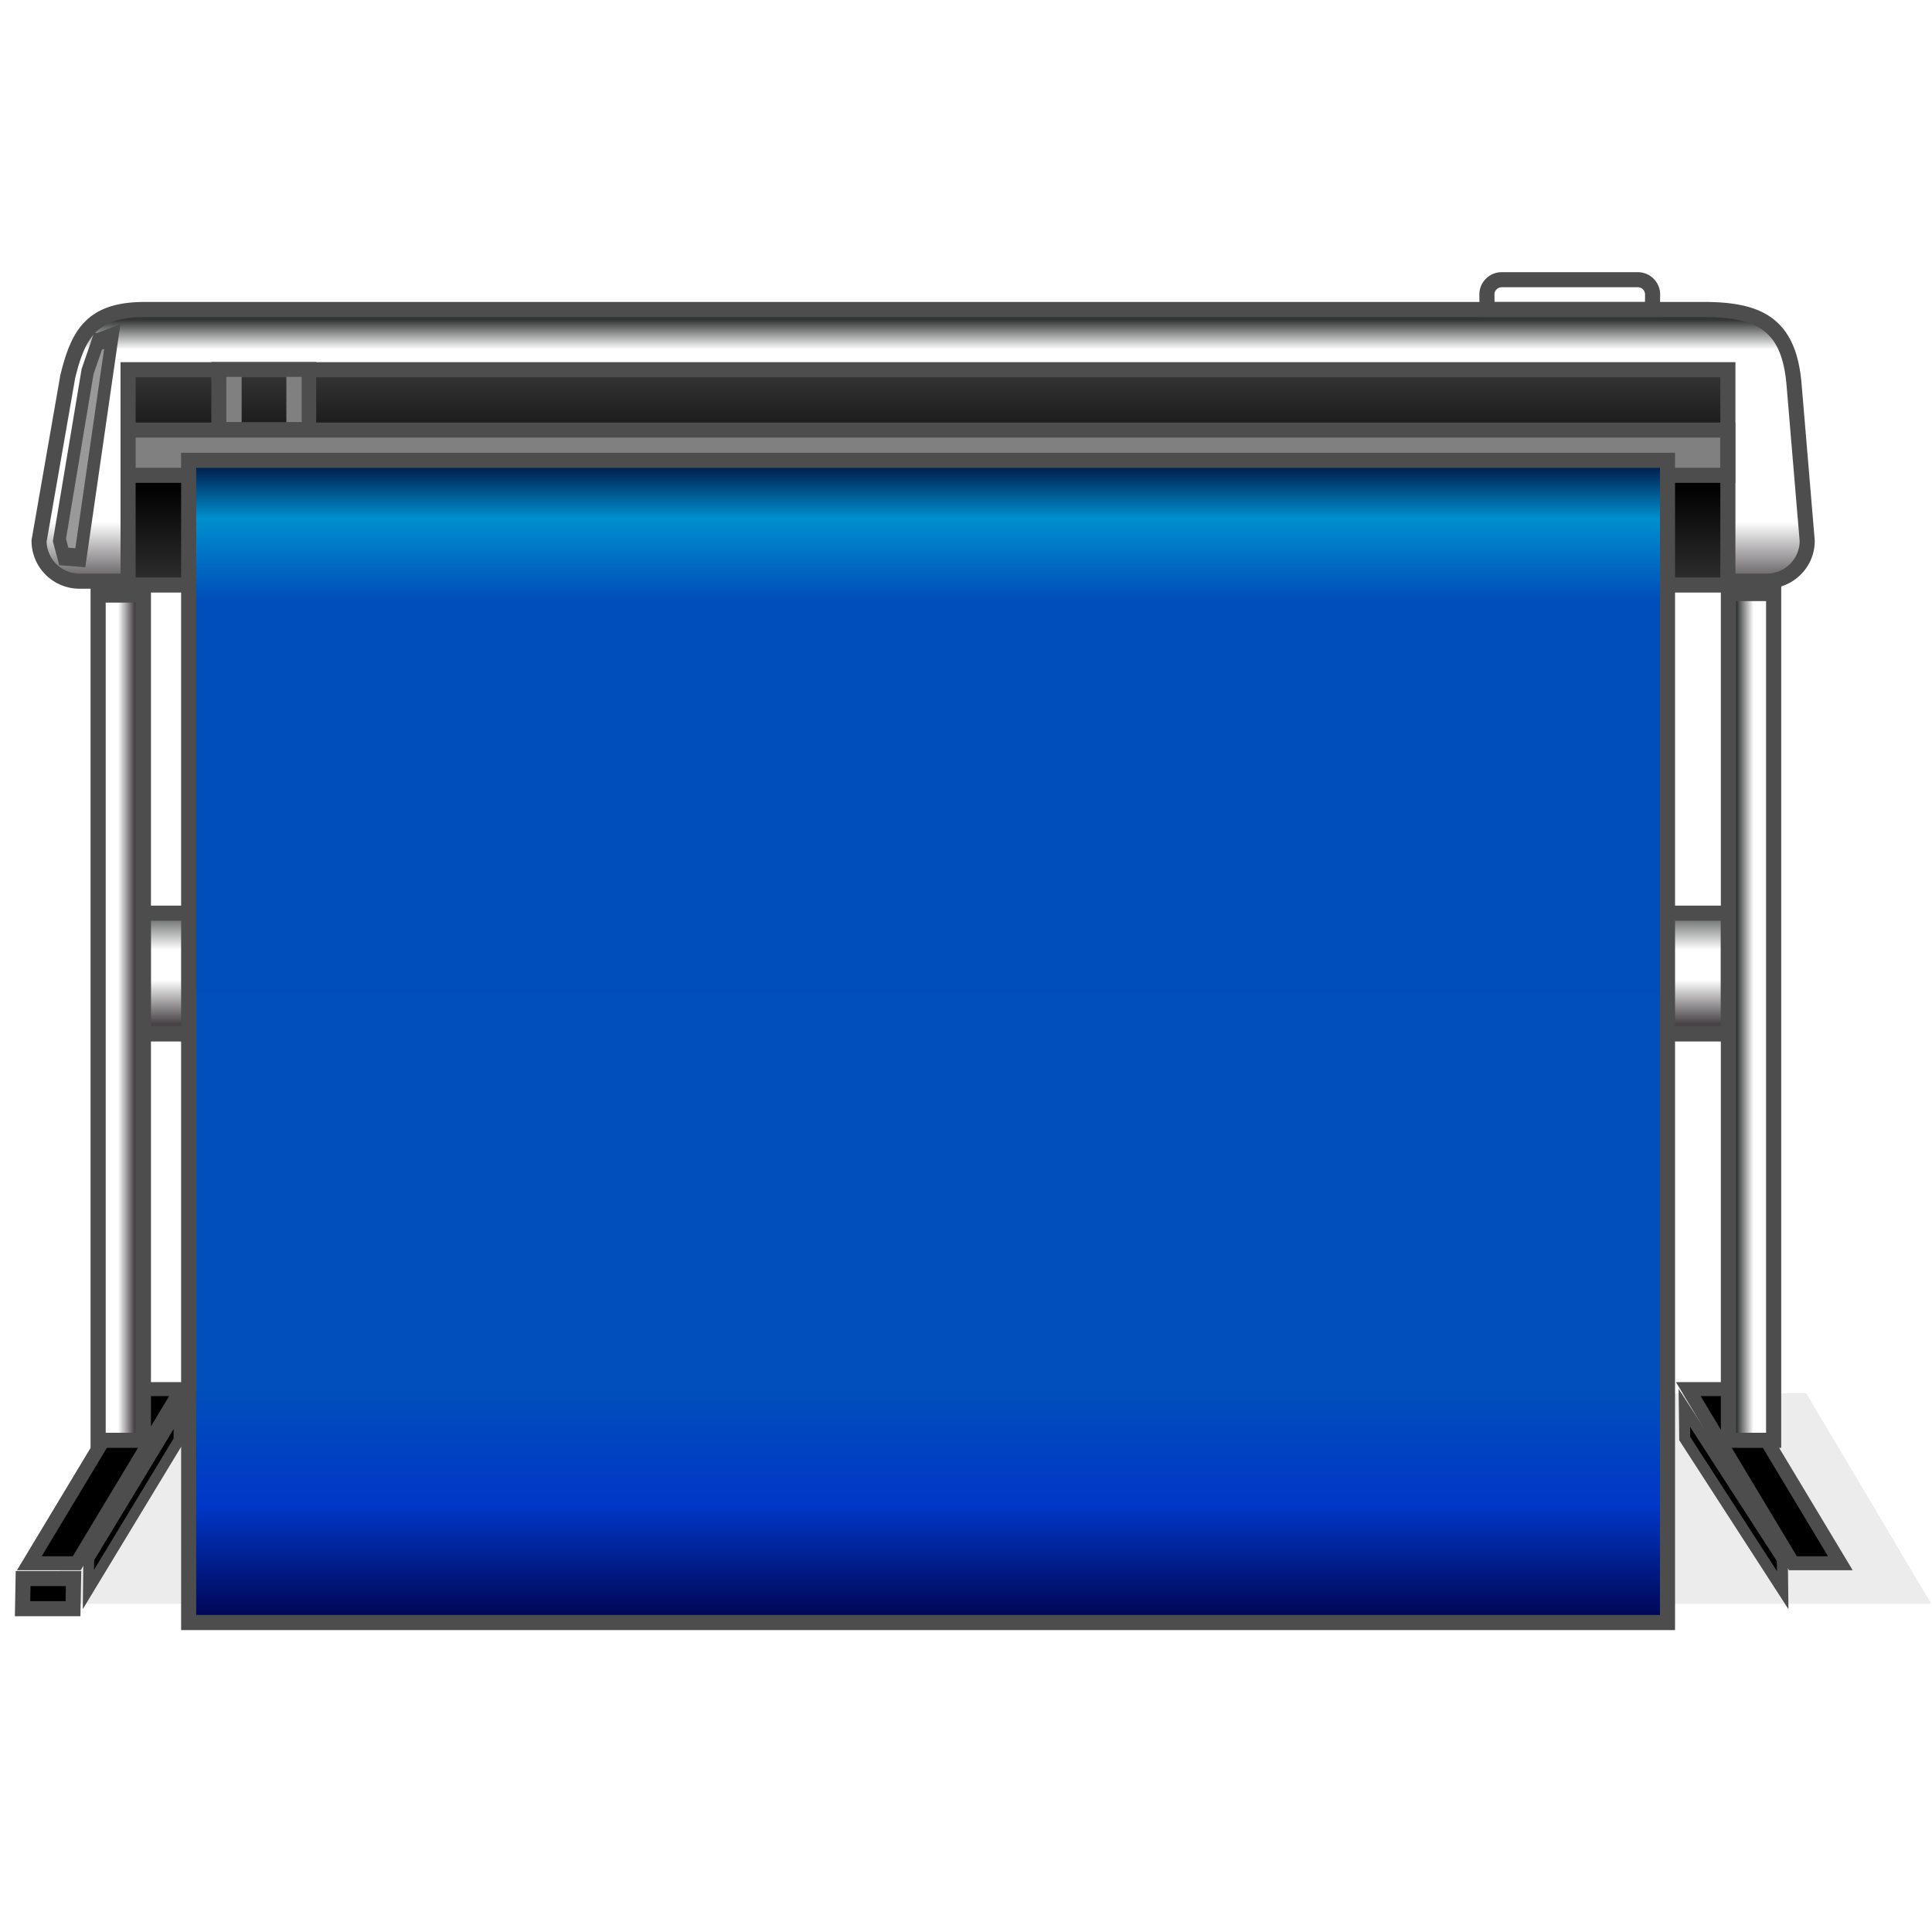 <svg xmlns="http://www.w3.org/2000/svg" xmlns:xlink="http://www.w3.org/1999/xlink" viewBox="0 0 128 128" version="1.0"><defs><linearGradient id="a"><stop offset="0" stop-color="#343636"/><stop offset=".375" stop-color="#fff"/><stop offset=".63" stop-color="#fff"/><stop offset="1" stop-color="#474346"/></linearGradient><linearGradient id="g" y2="106.84" gradientUnits="userSpaceOnUse" x2="59.795" gradientTransform="translate(-2.01)" y1="29.997" x1="59.795"><stop offset="0" stop-color="#000029"/><stop offset=".057" stop-color="#008fce"/><stop offset=".127" stop-color="#004eb9"/><stop offset=".806" stop-color="#004fbb"/><stop offset=".908" stop-color="#0037c7"/><stop offset="1" stop-color="#00085a"/></linearGradient><linearGradient id="d" y2="39.017" gradientUnits="userSpaceOnUse" x2="56.423" gradientTransform="translate(-2.01)" y1="21.196" x1="56.423"><stop offset="0" stop-color="#343636"/><stop offset=".11" stop-color="#fff"/><stop offset=".75" stop-color="#fff"/><stop offset="1" stop-color="#474346"/></linearGradient><linearGradient id="e" y2="39.259" gradientUnits="userSpaceOnUse" x2="60.378" gradientTransform="translate(-2.01)" y1="24.909" x1="60.378"><stop offset="0" stop-color="#333"/><stop offset=".5"/><stop offset="1" stop-color="#333"/></linearGradient><linearGradient id="h" y2="67.373" xlink:href="#a" gradientUnits="userSpaceOnUse" x2="120.02" gradientTransform="translate(-2.01)" y1="67.373" x1="117.08"/><linearGradient id="f" y2="67.424" xlink:href="#a" gradientUnits="userSpaceOnUse" x2="10.907" gradientTransform="translate(-2.01)" y1="67.424" x1="8.011"/><linearGradient id="c" y2="67.812" xlink:href="#a" gradientUnits="userSpaceOnUse" x2="57.24" y1="60" x1="57.24"/><filter id="i" y="-.049" width="1.324" x="-.162" height="1.098"><feGaussianBlur stdDeviation=".268"/></filter><filter id="b" y="-.164" width="1.063" x="-.032" height="1.328"><feGaussianBlur stdDeviation="1.519"/></filter></defs><path d="M13.003 89.214l100.77-.017 7.73 22.553H4.353l8.653-22.536z" transform="matrix(1.071 0 0 .618 -2.179 37.191)" opacity=".276" filter="url(#b)"/><path stroke="#4d4d4d" fill="url(#c)" d="M9.49 60.5h105.02v8H9.49z"/><path transform="matrix(-1 0 .515 .857 0 0)" stroke="#4d4d4d" stroke-width="1.08" d="M-59.689 107.39h3.141v13.461h-3.141z"/><path transform="skewX(-31.029) scale(1 .857)" stroke="#4d4d4d" stroke-width="1.08" d="M64.245 107.39h3.141v13.461h-3.141z"/><path d="M9.582 20.506h103.05c3.84-.039 5.89.878 6.23 4.981l.87 10.348c0 1.479-1.21 2.669-2.7 2.669H5.282a2.677 2.677 0 01-2.693-2.669l1.899-10.879c.7-2.864 1.603-4.45 5.097-4.45z" stroke="#4d4d4d" fill="url(#d)"/><rect ry="0" height="14.263" width="105.99" y="24.495" x="8.486" stroke="#4d4d4d" fill="url(#e)"/><rect ry="0" height="3" width="105.98" y="28.491" x="8.488" stroke="#4d4d4d" fill="gray"/><path stroke="#4d4d4d" fill="none" d="M14.5 24.484h5.949v3.991H14.5z"/><path stroke="#4d4d4d" fill="url(#f)" d="M6.501 39.424h3v56h-3z"/><path stroke="#4d4d4d" fill="url(#g)" d="M12.5 30.497h97.976v77H12.5z"/><path stroke="#4d4d4d" fill="url(#h)" d="M114.51 39.323h3v56.102h-3z"/><path d="M99.493 18.531h9.017c.54 0 .98.439.98.983 0 .545-.01.188-.01.984H98.521c0-.796-.011-.439-.011-.984 0-.544.438-.983.983-.983z" stroke="#4d4d4d" fill="#fff"/><g fill="gray"><path d="M14.994 24.969h1.015v3h-1.015zM18.972 24.969h1.015v3h-1.015z"/></g><path d="M8.063 22.656l1.374-.375-2.093 14.781-1.597-.088-.497-1.099 1.964-11.257.848-1.962z" transform="matrix(.687 0 -.046 .992 1.98 .188)" filter="url(#i)" stroke="#4d4d4d" stroke-width="1.212" fill="#999"/><path transform="skewX(-1.08) scale(1 -1)" stroke="#4d4d4d" d="M3.504-106.58h3.342v1.997H3.504z"/><path transform="matrix(-.518 .855 .011 -1 0 0)" stroke="#4d4d4d" stroke-width="1.403" d="M-25.369-117.1h11.575v2.035h-11.575z"/><path transform="skewX(-1.08) scale(1 1)" stroke="#4d4d4d" d="M-120.4-106.58h3.342v1.997h-3.342z"/><path transform="matrix(.543 .84 -.012 -1 0 0)" stroke="#4d4d4d" stroke-width="1.37" d="M207.3 78.821h11.953v2.036H207.3z"/></svg>